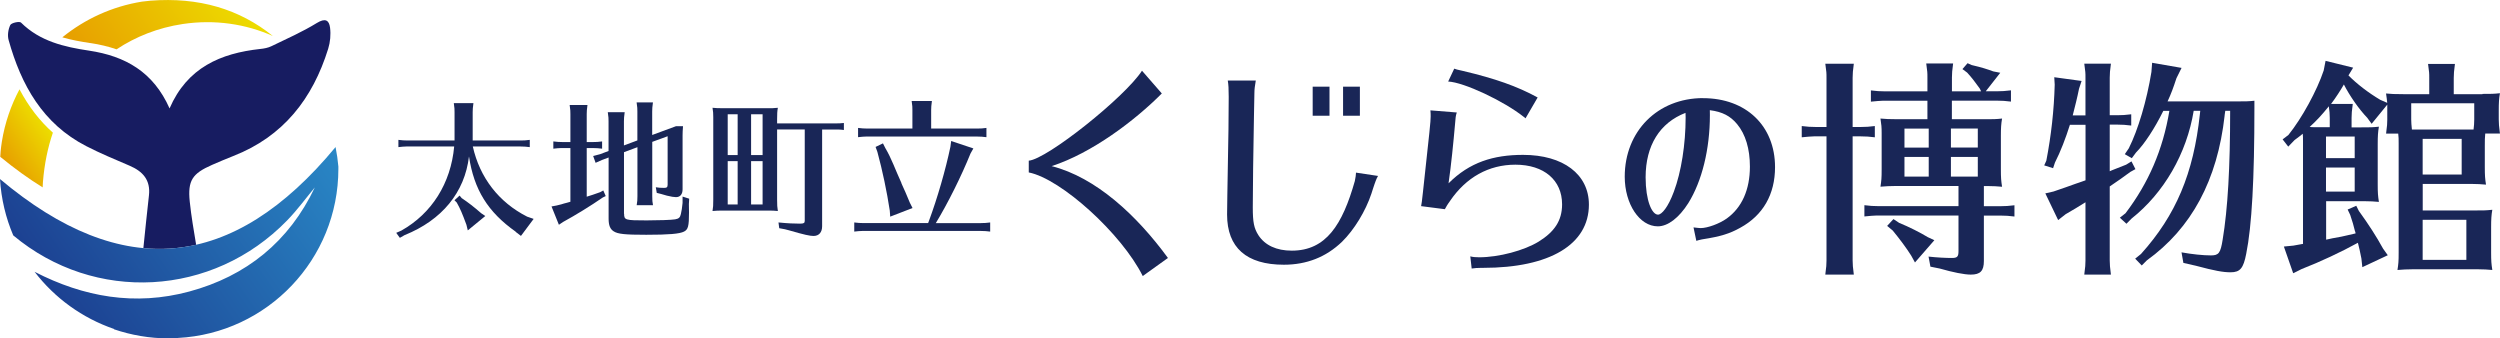 <?xml version="1.0" encoding="UTF-8"?><svg id="_レイヤー_2" xmlns="http://www.w3.org/2000/svg" xmlns:xlink="http://www.w3.org/1999/xlink" viewBox="0 0 399.85 54.13"><defs><style>.cls-1{fill:#192657;}.cls-2{fill:url(#linear-gradient-3);}.cls-3{fill:url(#linear-gradient-2);}.cls-4{fill:url(#linear-gradient);}.cls-5{fill:#171c61;}</style><linearGradient id="linear-gradient" x1="8.03" y1="19.99" x2="-2.15" y2="27.1" gradientUnits="userSpaceOnUse"><stop offset="0" stop-color="#ede000"/><stop offset="1" stop-color="#e58900"/></linearGradient><linearGradient id="linear-gradient-2" x1="39" y1="-2.7" x2="8.06" y2="18.91" xlink:href="#linear-gradient"/><linearGradient id="linear-gradient-3" x1="60.95" y1="11.21" x2="-4.98" y2="57.27" gradientUnits="userSpaceOnUse"><stop offset="0" stop-color="#2c99d3"/><stop offset="1" stop-color="#182980"/></linearGradient></defs><g id="_レイヤー_1-2"><path class="cls-5" d="M13.79,23.37c2.25,1.16,4.6,2.13,6.93,3.13,2.13.91,3.39,2.3,3.1,4.78-.32,2.8-.6,5.6-.89,8.41,2.85.27,5.66.09,8.44-.54-.38-2.3-.78-4.59-1.02-6.9-.35-3.39.41-4.49,3.57-5.88,1.12-.49,2.26-.97,3.4-1.42,7.99-3.12,12.69-9.17,15.17-17.15.33-1.06.44-2.28.3-3.38-.16-1.21-.77-1.56-2.1-.75-2.31,1.42-4.82,2.53-7.28,3.72-.54.26-1.18.38-1.78.44-6.34.69-11.68,2.97-14.51,9.51-2.59-5.84-7.08-8.37-12.87-9.24-3.95-.59-7.86-1.48-10.89-4.49-.24-.24-1.54.04-1.71.39-.34.69-.48,1.67-.27,2.41,2.01,7.19,5.46,13.39,12.41,16.96Z"/><path class="cls-4" d="M3.12,14.28c-1.37,2.57-2.34,5.38-2.82,8.36-.19,1.17-.24,2.11-.26,2.44,2.29,1.88,4.55,3.51,6.78,4.89.02-.39.03-.69.05-.89h0c.23-2.85.77-5.48,1.59-7.86-2.11-1.88-3.88-4.17-5.34-6.93Z"/><path class="cls-3" d="M14.43,6.88c1.52.23,2.92.56,4.21,1.01,3.06-2.03,6.64-3.46,10.59-4.05,5.14-.77,10.11,0,14.41,1.92C38.29,1.44,31.78-.49,24.07.11c-.46.04-.91.09-1.36.15-4.78.77-9.14,2.79-12.74,5.71,1.46.43,2.97.69,4.46.92Z"/><path class="cls-2" d="M18.22,52.66c2.76.94,5.71,1.46,8.78,1.46.45,0,.9-.01,1.35-.03.04-.01.08-.03.12-.04,14.29-.75,25.65-12.57,25.65-27.05,0-.12,0-.24,0-.36-.09-1.02-.24-2.06-.45-3.12C37.25,43.36,19.58,45.08,0,28.64c.19,3.18.93,6.22,2.12,9.01,13.02,10.89,31.91,9.85,43.8-2.39,1.6-1.64,2.96-3.51,4.43-5.28-4.12,8.67-10.96,14.19-20.09,16.65-8.65,2.33-16.87.89-24.73-3.16,3.21,4.19,7.62,7.4,12.72,9.15"/><path class="cls-1" d="M82.5,37.07c-4.47-3.15-6.69-6.74-7.49-12.05-.68,5.75-4.32,10.18-10.29,12.58l-.77.44-.58-.8.82-.36c4.85-2.72,7.92-7.56,8.45-13.45h-7.66c-.51.02-.56.02-1.26.1v-1.16c.53.07.99.1,1.45.1h7.53v-4.53c0-.53,0-.56-.12-1.45h3.14c-.1.73-.12,1.02-.12,1.45v4.53h7.68c.51,0,.87-.02,1.45-.1v1.16c-.6-.07-.89-.1-1.45-.1h-7.66c1.11,4.97,4.15,8.92,8.69,11.22l1.04.36-2.03,2.72-.85-.65ZM73.88,31.71c1.01.68,1.86,1.33,3.09,2.4l.65.44-2.8,2.3-.22-.9c-.68-1.84-.99-2.57-1.55-3.56l-.36-.36.82-.75.36.44Z"/><path class="cls-1" d="M91.23,23.68h-1.47c-.51.02-.56.02-1.26.1v-1.16c.53.07.99.1,1.45.1h1.28v-4.48c0-.53,0-.56-.12-1.45h2.85c-.1.73-.12,1.02-.12,1.45v4.48h1.01c.51,0,.87-.02,1.45-.1v1.16c-.6-.07-.89-.1-1.45-.1h-1.01v7.78c.72-.22,1.13-.36,2.17-.73l.48-.27.39.9-.46.22c-2.05,1.41-4.3,2.79-6.38,3.93l-.65.44-1.18-2.93.8-.15.77-.19c.29-.1.56-.17.85-.24l.6-.17v-8.58ZM99.82,34.18c0,1.02.17,1.07,3.6,1.07,1.81,0,4.01-.07,4.56-.17.58-.1.8-.29.92-.85.12-.48.19-1.02.27-1.77v-1.02l1.06.34-.05.85c.02,1.04.02,1.07.02,1.36,0,2.21-.15,2.72-.8,3.05-.7.36-2.44.51-6.04.51-3.4,0-4.56-.12-5.22-.56-.56-.36-.8-.95-.8-2.01v-9.79l-1.04.39-1.04.46-.39-1.09,1.11-.29,1.35-.51v-4.75c0-.53,0-.56-.12-1.45h2.7c-.1.73-.12,1.02-.12,1.45v3.86l2.15-.8v-4.63c0-.53,0-.56-.12-1.45h2.61c-.1.73-.12,1.02-.12,1.45v3.76l3.82-1.41h1.11c-.05.56-.07,1.12-.07,1.48v8.61c0,.82-.39,1.26-1.06,1.26-.31,0-.75-.07-1.45-.24l-.94-.27-.68-.17-.15-.9c.44.07.77.1,1.33.1.43,0,.56-.12.56-.53v-7.73l-2.46.9v8.68c0,.7.02.95.12,1.45h-2.61c.1-.65.12-.8.12-1.45v-7.83l-2.15.8v9.87Z"/><path class="cls-1" d="M122.6,17.31c.89,0,1.16,0,1.81-.07-.1.56-.12.97-.12,1.82v.68h9.23c.68,0,1.01-.02,1.45-.07v1.12c-.24-.02-.34-.05-.46-.05l-.34-.02h-2.68v15.47c0,.97-.51,1.55-1.38,1.55-.56,0-1.47-.19-3.91-.9l-.65-.17-.92-.17-.12-.92c1.5.15,2.56.19,3.45.19.58,0,.75-.1.75-.44v-14.62h-4.42v11.22c0,.9.02,1.19.12,1.82-.51-.05-.89-.07-1.42-.07h-7.53c-.63,0-.85.02-1.5.07.1-.65.12-.85.12-1.82v-13.19c0-.61-.02-.87-.12-1.5.46.05.94.07,1.81.07h6.83ZM117.98,24.8v-6.52h-1.59v6.52h1.59ZM116.39,25.77v6.93h1.59v-6.93h-1.59ZM120.13,24.8h1.84v-6.52h-1.84v6.52ZM120.13,32.7h1.84v-6.93h-1.84v6.93Z"/><path class="cls-1" d="M156.92,35.68c.51,0,.87-.02,1.45-.1v1.46c-.6-.07-.89-.1-1.45-.1h-19.03c-.51.02-.56.02-1.26.1v-1.46c.53.07.99.1,1.45.1h10.36l.07-.17.07-.19c1.35-3.64,2.66-8.17,3.43-11.85l.12-.92,3.55,1.19-.46.82c-1.47,3.64-3.62,7.95-5.55,11.13h7.25ZM145.93,17.6c0-.53,0-.56-.12-1.45h3.24c-.1.73-.12,1.02-.12,1.45v2.96h7.39c.51,0,.87-.02,1.45-.1v1.48c-.6-.07-.89-.1-1.45-.1h-17.82c-.51.02-.56.02-1.26.1v-1.48c.53.07.99.1,1.45.1h7.24v-2.96ZM141.61,23.7c.99,1.67,1.55,3.36,2.56,5.56l.02.1.05.1.05.12c.34.7.68,1.53,1.23,2.84l.43.85-3.57,1.38-.07-.97c-.46-3.03-1.18-6.45-1.98-9.38l-.29-.8,1.18-.57.39.78Z"/><path class="cls-1" d="M164.53,25.7c2.91-.22,15.39-10.16,18.12-14.39l3.17,3.64c-4.33,4.35-11.16,9.52-17.62,11.62,7.06,1.8,13.59,7.83,18.6,14.69l-4.03,2.89c-3.36-6.75-13.07-15.56-18.23-16.57v-1.87Z"/><path class="cls-1" d="M220.4,28.14c-.15.26-.26.49-.37.79l-.19.52c-.15.49-.34.97-.49,1.5-.93,2.81-2.76,5.81-4.71,7.72-2.54,2.44-5.64,3.67-9.3,3.67-5.98,0-9.08-2.74-9.08-8.02,0,0,0-1.05.04-3.11.19-9.41.22-13.42.22-15.71,0-1.27-.04-1.99-.15-2.62h4.48c-.15.86-.22,1.42-.22,1.95l-.07,3.64c-.11,6.07-.19,11.55-.19,14.69,0,2.4.19,3.34.9,4.46,1.05,1.61,2.88,2.47,5.34,2.47,5.49,0,8.1-4.16,10.08-11.13.11-.56.19-1.01.19-1.35l3.52.53ZM212.64,13.86v4.65h-2.69v-4.65h2.69ZM217.5,13.86v4.65h-2.69v-4.65h2.69Z"/><path class="cls-1" d="M227.29,32.98c.11-.56.11-.6.3-2.29,1.08-9.9,1.23-11.25,1.23-12.07,0-.22,0-.64-.04-.97l4.22.34c-.19.56-.19.75-.3,2.06-.22,2.51-.6,6.39-1.02,9.27,3.36-3.37,7.18-4.55,11.92-4.55,6.42,0,10.53,3.11,10.53,7.95,0,6.37-6.24,10.12-16.92,10.12h-.3c-.71,0-.97.04-1.53.11l-.22-1.95c.37.11.86.15,1.42.15,3.17,0,7.21-1.09,9.52-2.51,2.47-1.54,3.74-3.3,3.74-5.96,0-3.86-2.88-6.34-7.47-6.34-4.26,0-7.88,2.02-10.46,5.81l-.07.11c-.15.19-.26.37-.41.6-.07.11-.19.34-.34.6l-3.81-.49ZM243.87,18.81l-.15-.11c-3.21-2.55-9.6-5.55-12.1-5.66l.97-2.06c.34.11.37.15,1.42.37,5.08,1.2,8.63,2.44,11.92,4.24l-1.94,3.34-.11-.11Z"/><path class="cls-1" d="M296.31,41.67c0,.6.04,1.12.19,2.25h-4.56l.04-.37c.11-.82.15-1.2.15-1.87v-19.87h-2.02c-.78.04-.86.04-1.94.15v-1.8c.82.11,1.53.15,2.24.15h1.72v-7.87c0-.82,0-.86-.19-2.25h4.56c-.15,1.12-.19,1.57-.19,2.25v7.87h1.31c.78,0,1.35-.04,2.24-.15v1.8c-.93-.11-1.38-.15-2.24-.15h-1.31v19.87ZM317.41,19.07c1.38,0,1.79,0,2.8-.11-.15.86-.19,1.5-.19,2.81v5.29c0,1.39.04,1.84.19,2.81-.78-.07-1.38-.11-2.2-.11h-.71v3.22h2.65c.78,0,1.34-.04,2.24-.15v1.8c-.93-.11-1.38-.15-2.24-.15h-2.65v7.27c0,1.57-.56,2.17-2.09,2.17-1.05,0-2.88-.37-4.97-.97l-1.49-.3-.3-1.61c1.38.15,2.73.22,3.74.22.86,0,1.05-.22,1.05-1.09v-5.7h-13.11c-.78.04-.86.04-1.94.15v-1.8c.82.11,1.53.15,2.24.15h12.81v-3.22h-10.16c-.97,0-1.31.04-2.32.11.15-1.01.19-1.31.19-2.81v-5.77c0-.94-.04-1.35-.19-2.32.71.07,1.46.11,2.8.11h4.71v-2.96h-7.1c-.78.04-.86.04-1.94.15v-1.8c.82.11,1.53.15,2.24.15h6.8v-2.21c0-.82,0-.86-.19-2.25h4.3c-.15,1.12-.19,1.57-.19,2.25v2.21h4.67l-.22-.45c-.6-.86-1.38-1.87-2.02-2.55l-.75-.56.82-.94.67.3c1.61.37,2.43.64,3.44,1.01l1.12.22-2.32,2.96h1.79c.78,0,1.34-.04,2.24-.15v1.8c-.93-.11-1.38-.15-2.24-.15h-7.21v2.96h5.23ZM303.74,35.64c1.57.64,3.36,1.54,4.59,2.29l1.05.49-3.1,3.56-.6-1.09c-.78-1.24-1.79-2.59-2.95-4.01l-.9-.75,1.01-1.09.9.6ZM308.48,20.57h-3.88v3.04h3.88v-3.04ZM304.6,25.1v3.15h3.88v-3.15h-3.88ZM316.33,23.6v-3.04h-4.3v3.04h4.3ZM312.03,28.25h4.3v-3.15h-4.3v3.15Z"/><path class="cls-1" d="M333.55,18.43v-6c0-.82,0-.86-.19-2.25h4.26c-.15,1.12-.19,1.57-.19,2.25v6h1.2c.78,0,1.34-.04,2.24-.15v1.8c-.93-.11-1.38-.15-2.24-.15h-1.2v7.46l.34-.15c.97-.37,1.35-.52,2.28-.9l.86-.53.63,1.24-.82.45c-1.23.9-1.79,1.31-3.29,2.32v11.85c0,.6.04,1.12.19,2.25h-4.26l.04-.37c.11-.82.15-1.2.15-1.87v-9.33c-1.23.79-1.83,1.12-3.17,1.91l-1.2.94-2.05-4.27,1.31-.3,1.94-.67,1.68-.6.45-.15,1.05-.37v-8.88h-2.5c-.67,2.14-1.49,4.27-2.39,6.04l-.3.9-1.42-.45.34-.75c.78-4.05,1.23-8.06,1.34-12.15l-.07-1.2,4.37.6-.41,1.24c-.3,1.5-.64,2.81-1.01,4.27h2.05ZM355.81,18.47c-1.16,10.35-5.3,18.03-12.44,23.17l-.82.82-1.05-1.09.93-.75c5.6-6.22,8.4-12.9,9.41-22.3l.07-.6h-1.05c-1.12,6.82-4.74,13.12-9.94,17.24l-.82.83-1.05-.97.9-.71c3.7-4.87,5.98-10.16,7.02-16.38h-.97c-1.38,2.81-3.03,5.32-4.37,6.67l-.67.9-1.12-.64.64-.94c1.49-2.96,2.88-7.65,3.62-12.22l.11-1.46,4.71.82-.82,1.65c-.49,1.5-.86,2.51-1.42,3.71h10.79c1.68,0,2.13,0,3.1-.11v1.16c0,11.32-.41,18.86-1.31,23.32-.45,2.32-.97,2.96-2.5,2.96-1.19,0-2.5-.23-5.57-1.05l-1.98-.45-.3-1.69c1.64.3,3.47.49,4.71.49s1.53-.37,1.87-2.51c.82-4.95,1.2-11.55,1.2-20.62h-.78l-.11.75Z"/><path class="cls-1" d="M397.04,15.02c1.38,0,1.79,0,2.8-.11-.15.86-.19,1.5-.19,2.81v1.39c0,.6.04,1.12.19,2.25h-2.35c-.07.67-.07,1.01-.07,2.06v3.3c0,1.39.04,1.84.19,2.81-.78-.07-1.38-.11-2.2-.11h-7.92v4.24h8.33c1.38,0,1.79,0,2.8-.11-.15.86-.19,1.5-.19,2.81v4.01c0,1.39.04,1.84.19,2.81-.78-.07-1.38-.11-2.2-.11h-10.65c-.97,0-1.31.04-2.32.11.15-1.01.19-1.31.19-2.81v-17.43c0-.75,0-.97-.07-1.57h-1.94l.04-.37c.11-.82.15-1.2.15-1.87v-2.4l-2.5,3.07-.71-.97c-1.31-1.35-2.84-3.56-3.73-5.32-.49.86-1.31,2.14-2.05,3.11h3.47c-.15,1.12-.19,1.57-.19,2.25v1.5h1.57c1.38,0,1.79,0,2.8-.11-.15.86-.19,1.5-.19,2.81v6.41c0,1.39.04,1.84.19,2.81-.78-.07-1.38-.11-2.2-.11h-6.24v6.15l1.01-.22c.49-.08.97-.19,1.42-.26.6-.15.75-.15,2.28-.52l-.04-.22-.07-.19c-.19-.82-.41-1.54-.75-2.55l-.41-.86,1.38-.6.41.82c1.57,2.17,2.76,4.01,3.88,6.04l.75,1.05-4.07,1.91-.15-1.39c-.22-1.16-.34-1.61-.56-2.51-2.65,1.46-6.01,3.04-9,4.2l-1.35.67-1.49-4.27,1.53-.15,1.27-.23q.15,0,.26-.04v-16.42c0-.71,0-.75-.04-1.2-.37.3-.6.49-1.31,1.01l-1.01,1.05-.9-1.16.93-.71c2.17-2.7,4.56-7.08,5.64-10.31l.3-1.54,4.41,1.09-.75,1.24c1.38,1.39,3.18,2.77,5.08,3.9l1.12.49c-.04-.49-.11-.94-.19-1.5.71.08,1.46.11,2.8.11h4.11v-2.59c0-.82,0-.86-.19-2.25h4.3c-.15,1.12-.19,1.57-.19,2.25v2.59h4.59ZM372.62,18.84c0-.71-.04-.97-.15-1.84-1.08,1.35-1.98,2.32-3.06,3.3.3.04.41.04.63.04h2.58v-1.5ZM372.02,21.84v3.45h4.59v-3.45h-4.59ZM372.02,26.79v3.86h4.59v-3.86h-4.59ZM385.65,16.52v2.59c0,.49.04.9.11,1.61h9.86c.07-.6.11-1.01.11-1.61v-2.59h-10.09ZM387.48,27.91h6.24v-5.7h-6.24v5.7ZM387.48,35.15v6.41h6.99v-6.41h-6.99Z"/><path class="cls-1" d="M272.4,15.69c-7.27,0-12.54,5.29-12.54,12.57,0,4.38,2.37,7.94,5.29,7.94,1.61,0,3.38-1.35,4.87-3.7,2.2-3.53,3.46-8.66,3.46-14.07,0-.14,0-.45-.01-.81,2.01.26,3.29.93,4.37,2.24,1.33,1.6,2.04,3.94,2.04,6.78,0,3.7-1.28,6.57-3.71,8.31-1.16.83-3.07,1.53-4.17,1.53-.15,0-.28-.02-.43-.03l-.71-.08.45,2.15.41-.12c.24-.07.3-.08.48-.11l.11-.02c2.85-.44,4.32-.89,6.02-1.84,3.65-1.99,5.57-5.34,5.57-9.7,0-6.6-4.63-11.03-11.52-11.03ZM265.18,34.33c-.97,0-1.98-2.24-1.98-5.98,0-5.07,2.26-8.71,6.38-10.3l.02.73c0,4.28-.7,8.72-1.88,11.87-.93,2.53-1.96,3.68-2.53,3.68Z"/></g></svg>